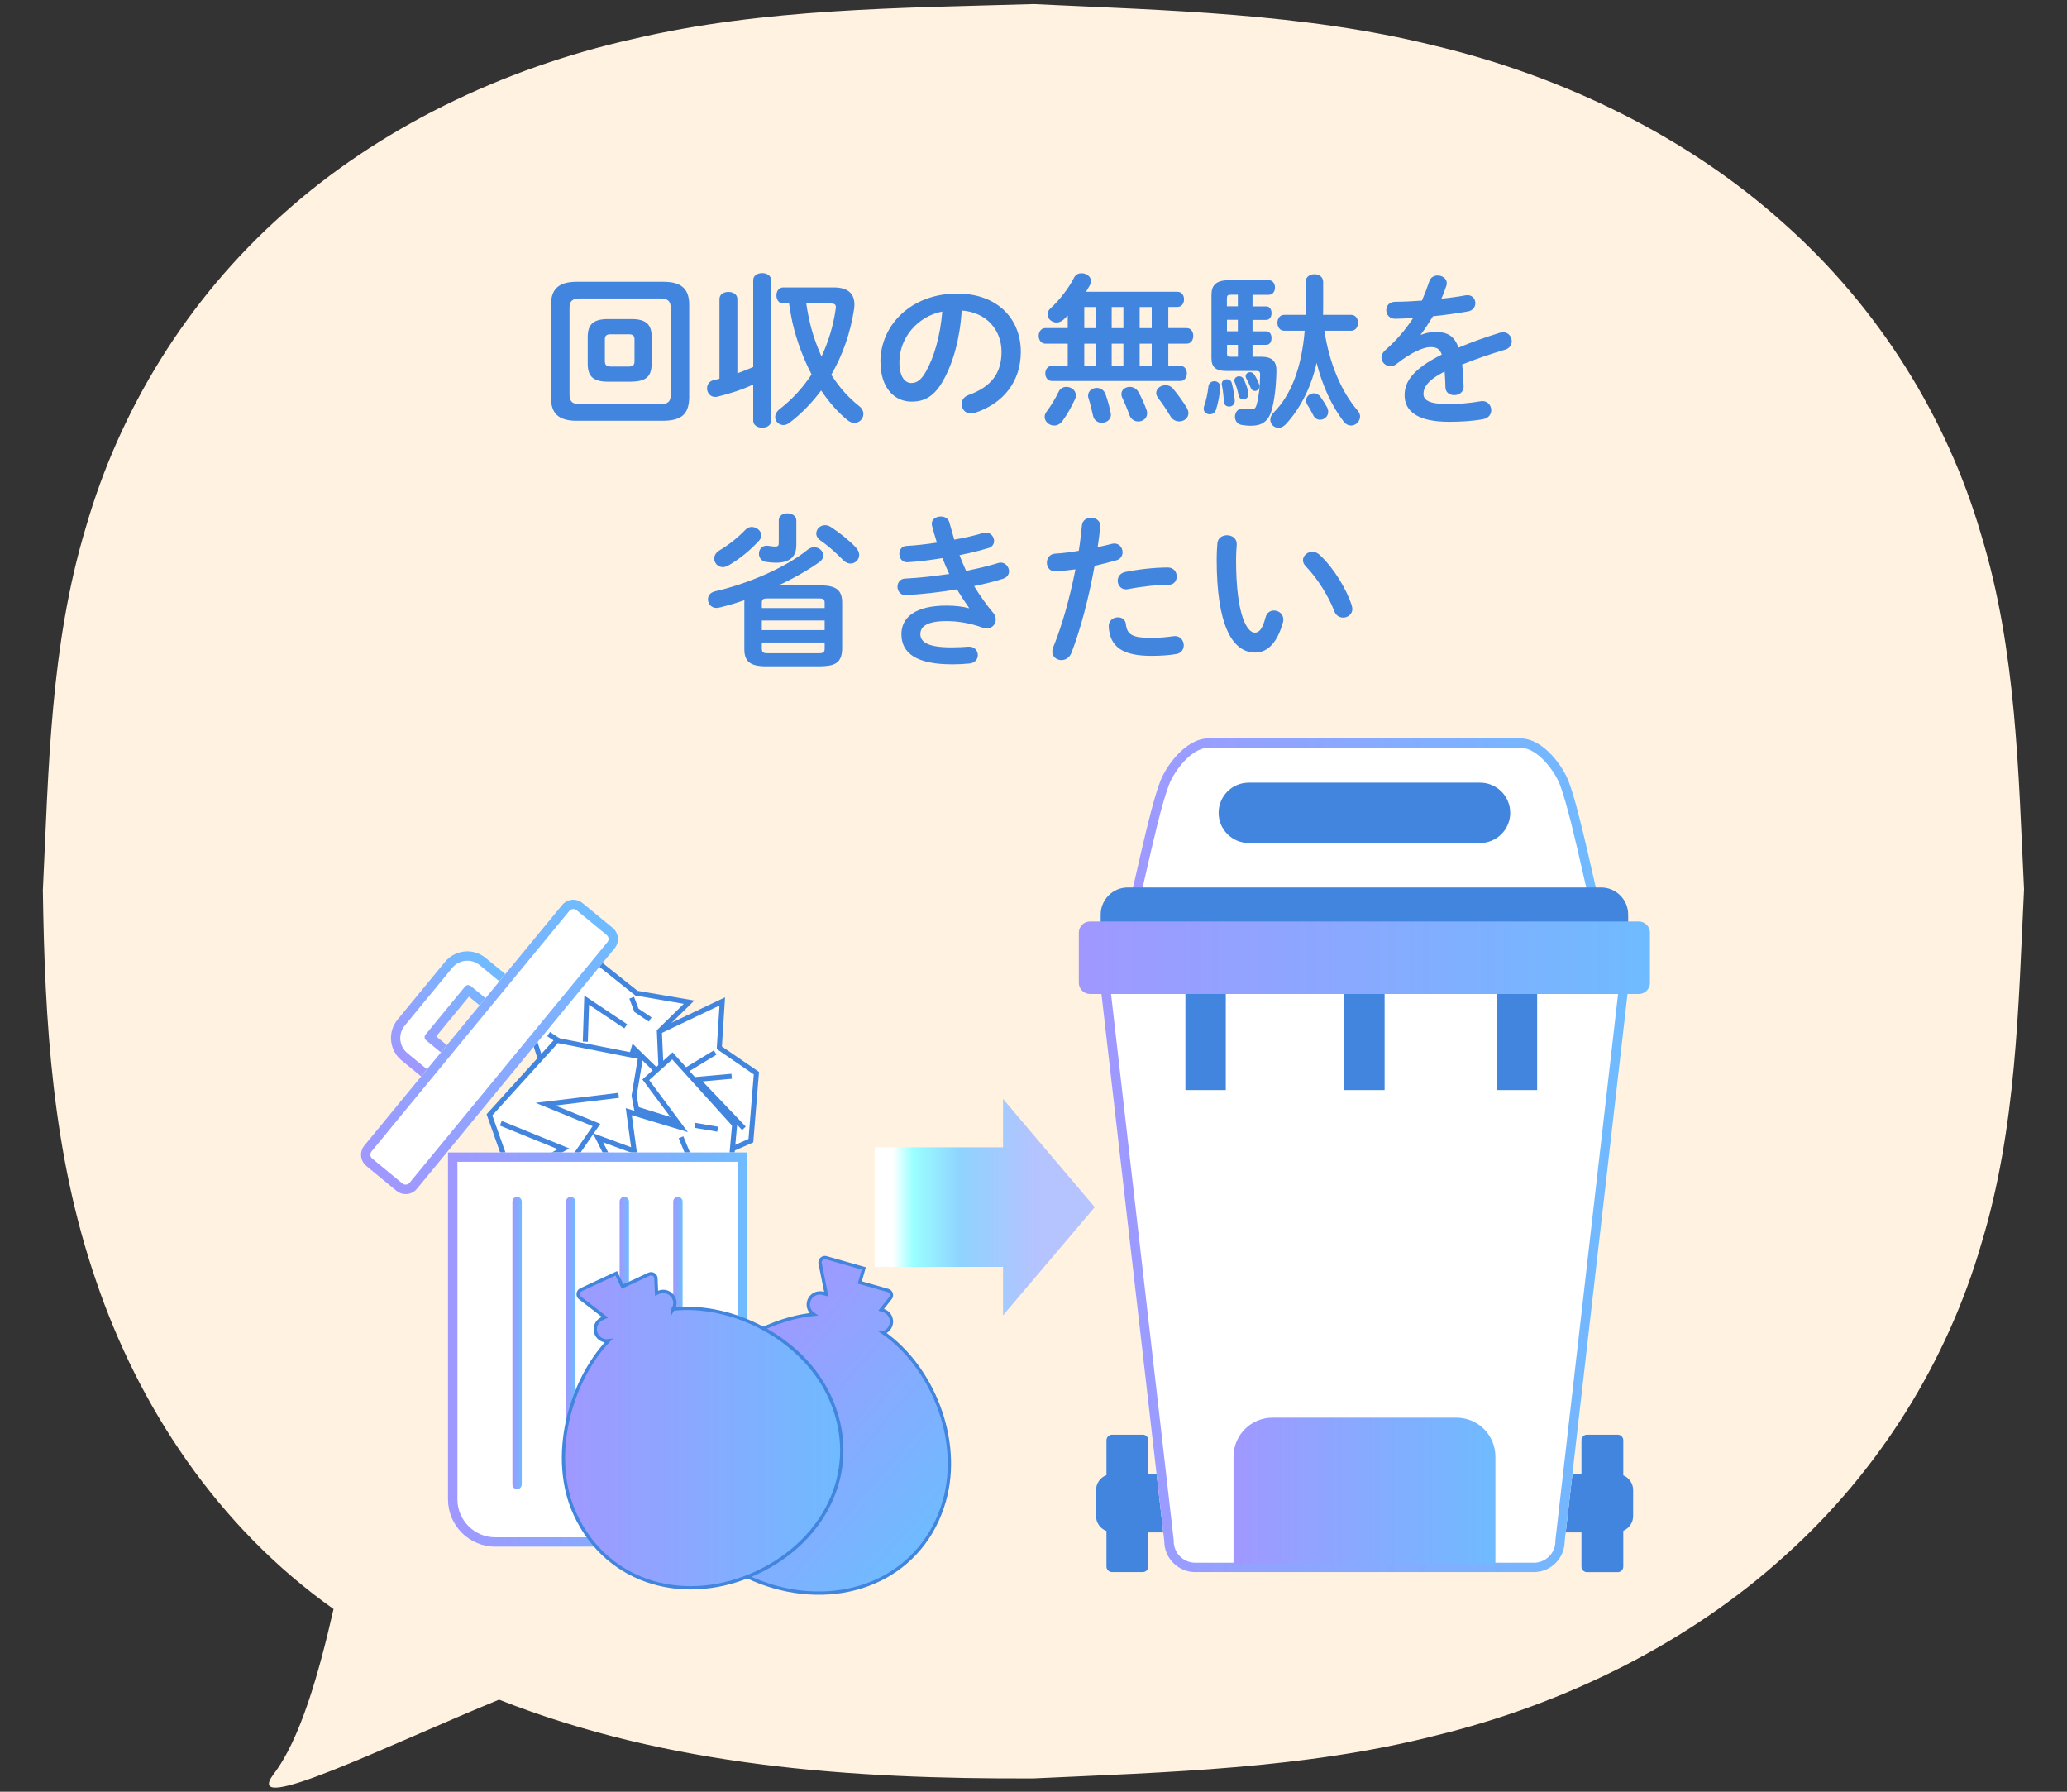 <?xml version="1.0" encoding="UTF-8"?>
<svg id="_レイヤー_1" data-name="レイヤー 1" xmlns="http://www.w3.org/2000/svg" xmlns:xlink="http://www.w3.org/1999/xlink" viewBox="0 0 300 260">
  <rect x="0" y="0" width="300" height="260" fill="#333333" stroke="none"/>
  <defs>
    <style>
      .cls-1 {
        stroke: url(#_名称未設定グラデーション_471-8);
      }

      .cls-1, .cls-2, .cls-3, .cls-4 {
        fill: none;
        stroke-linecap: round;
        stroke-linejoin: round;
        stroke-width: 1.36px;
      }

      .cls-2 {
        stroke: url(#_名称未設定グラデーション_471-9);
      }

      .cls-5 {
        fill: #4285de;
      }

      .cls-6 {
        fill: url(#_名称未設定グラデーション_471-6);
      }

      .cls-7 {
        fill: url(#_名称未設定グラデーション_471-4);
      }

      .cls-8 {
        fill: url(#_名称未設定グラデーション_471-5);
      }

      .cls-9 {
        fill: url(#_名称未設定グラデーション_471-3);
      }

      .cls-10 {
        fill: url(#_名称未設定グラデーション_471-2);
      }

      .cls-11 {
        fill: url(#_名称未設定グラデーション_471-7);
      }

      .cls-3 {
        stroke: url(#_名称未設定グラデーション_471-11);
      }

      .cls-4 {
        stroke: url(#_名称未設定グラデーション_471-10);
      }

      .cls-12, .cls-13 {
        fill: #fff;
      }

      .cls-13 {
        stroke-width: .73px;
      }

      .cls-13, .cls-14, .cls-15 {
        stroke: #4285de;
        stroke-miterlimit: 10;
      }

      .cls-16 {
        fill: url(#_名称未設定グラデーション_471);
      }

      .cls-14 {
        fill: url(#_名称未設定グラデーション_471-12);
      }

      .cls-14, .cls-15 {
        stroke-width: .48px;
      }

      .cls-15 {
        fill: url(#_名称未設定グラデーション_471-13);
      }

      .cls-17 {
        fill: #fff2e0;
      }

      .cls-18 {
        fill: url(#_名称未設定グラデーション_11);
      }
    </style>
    <linearGradient id="_名称未設定グラデーション_471" data-name="名称未設定グラデーション 471" x1="162.87" y1="121.25" x2="233.19" y2="121.25" gradientUnits="userSpaceOnUse">
      <stop offset="0" stop-color="#a098ff"/>
      <stop offset="1" stop-color="#6fbbff"/>
    </linearGradient>
    <linearGradient id="_名称未設定グラデーション_471-2" data-name="名称未設定グラデーション 471" x1="159.42" y1="184.26" x2="236.65" y2="184.26" xlink:href="#_名称未設定グラデーション_471"/>
    <linearGradient id="_名称未設定グラデーション_471-3" data-name="名称未設定グラデーション 471" x1="156.59" y1="138.98" x2="239.48" y2="138.98" xlink:href="#_名称未設定グラデーション_471"/>
    <linearGradient id="_名称未設定グラデーション_471-4" data-name="名称未設定グラデーション 471" x1="179.03" y1="216.34" x2="217.04" y2="216.34" xlink:href="#_名称未設定グラデーション_471"/>
    <linearGradient id="_名称未設定グラデーション_471-5" data-name="名称未設定グラデーション 471" x1="59.92" y1="155.22" x2="72.14" y2="140.36" xlink:href="#_名称未設定グラデーション_471"/>
    <linearGradient id="_名称未設定グラデーション_471-6" data-name="名称未設定グラデーション 471" x1="55.35" y1="170.99" x2="86.73" y2="132.83" xlink:href="#_名称未設定グラデーション_471"/>
    <linearGradient id="_名称未設定グラデーション_471-7" data-name="名称未設定グラデーション 471" x1="65.02" y1="195.83" x2="108.41" y2="195.83" xlink:href="#_名称未設定グラデーション_471"/>
    <linearGradient id="_名称未設定グラデーション_471-8" data-name="名称未設定グラデーション 471" x1="74.37" y1="194.88" x2="75.73" y2="194.88" xlink:href="#_名称未設定グラデーション_471"/>
    <linearGradient id="_名称未設定グラデーション_471-9" data-name="名称未設定グラデーション 471" x1="82.15" y1="194.88" x2="83.51" y2="194.88" xlink:href="#_名称未設定グラデーション_471"/>
    <linearGradient id="_名称未設定グラデーション_471-10" data-name="名称未設定グラデーション 471" x1="89.93" y1="194.88" x2="91.29" y2="194.88" xlink:href="#_名称未設定グラデーション_471"/>
    <linearGradient id="_名称未設定グラデーション_471-11" data-name="名称未設定グラデーション 471" x1="97.71" y1="194.88" x2="99.07" y2="194.88" xlink:href="#_名称未設定グラデーション_471"/>
    <linearGradient id="_名称未設定グラデーション_471-12" data-name="名称未設定グラデーション 471" x1="3049.34" y1="1226.66" x2="3089.74" y2="1226.66" gradientTransform="translate(-1397.1 -2727.42) rotate(40.9)" xlink:href="#_名称未設定グラデーション_471"/>
    <linearGradient id="_名称未設定グラデーション_471-13" data-name="名称未設定グラデーション 471" x1="81.77" y1="207.59" x2="122.17" y2="207.59" xlink:href="#_名称未設定グラデーション_471"/>
    <linearGradient id="_名称未設定グラデーション_11" data-name="名称未設定グラデーション 11" x1="129.59" y1="175.17" x2="150.48" y2="175.17" gradientUnits="userSpaceOnUse">
      <stop offset="0" stop-color="#fff"/>
      <stop offset=".14" stop-color="#9affff"/>
      <stop offset=".47" stop-color="#8fd3ff"/>
      <stop offset="1" stop-color="#b5c3ff"/>
    </linearGradient>
  </defs>
  <path class="cls-17" d="M6.23,129.04c.83-17.36,1.06-35.36,6.21-52.45,4.89-17.04,14.69-33.17,28.64-45.54,13.84-12.45,31.82-21.14,50.75-25.38C110.82,1.19,130.77,1.16,150,.59c19.24.92,39.16,1.3,58.14,6.02,18.92,4.49,36.88,13.32,50.72,25.77,13.94,12.36,23.76,28.36,28.66,45.15,5.16,16.85,5.41,34.51,6.24,51.52-.83,17.02-1.07,34.64-6.21,51.49-4.88,16.79-14.64,32.82-28.55,45.26-13.8,12.52-31.74,21.46-50.68,26.06-19,4.83-39.01,5.31-58.33,6.21-26.55.11-53.03-1.75-77.56-11.43-16.04,6.57-37.5,17.16-32.72,10.81,3.87-5.06,6.57-14.61,8.7-23.96-16.92-11.99-28.31-29.44-34.48-47.66-6.33-18.39-7.44-37.54-7.71-56.8Z"/>
  <g>
    <path class="cls-5" d="M83.69,61.06c-2.71,0-3.72-1.15-3.72-3.34v-13.49c0-2.18,1.01-3.34,3.72-3.34h12.62c2.71,0,3.72,1.15,3.72,3.34v13.49c-.05,2.57-1.34,3.29-3.72,3.34h-12.62ZM95.76,58.66c1.18,0,1.58-.38,1.58-1.34v-12.67c0-.96-.41-1.34-1.58-1.34h-11.52c-1.18,0-1.58.38-1.58,1.34v12.67c.02,1.1.58,1.32,1.58,1.34h11.52ZM88.25,55.39c-2.14,0-2.95-.77-2.95-2.59v-3.91c0-1.82.82-2.59,2.95-2.59h3.38c2.14,0,2.95.77,2.95,2.59v3.91c-.02,2.06-1.06,2.54-2.95,2.59h-3.38ZM91.25,53.19c.6,0,.84-.19.84-.77v-3.14c0-.58-.24-.77-.84-.77h-2.62c-.6,0-.84.19-.84.77v3.14c0,.6.29.77.84.77h2.62Z"/>
    <path class="cls-5" d="M109.32,55.8c-1.58.74-3.46,1.34-5.14,1.75-.12.02-.26.05-.36.05-.77,0-1.2-.62-1.2-1.25,0-.53.31-1.06,1.01-1.2.26-.05.53-.12.79-.19v-11.57c0-.7.65-1.03,1.3-1.03s1.3.34,1.3,1.03v10.78c.77-.29,1.56-.58,2.3-.91v-12.6c0-.7.65-1.03,1.3-1.03s1.3.34,1.3,1.03v20.38c0,.7-.65,1.03-1.3,1.03s-1.3-.34-1.3-1.03v-5.23ZM121.03,41.71c2.04,0,2.98.91,2.98,2.47,0,.22-.02.43-.05.67-.53,3.5-1.68,6.72-3.31,9.53,1.13,1.78,2.47,3.31,4.06,4.56.43.34.6.74.6,1.13,0,.7-.58,1.3-1.3,1.3-.31,0-.67-.12-1.01-.41-1.42-1.15-2.69-2.62-3.82-4.3-1.34,1.8-2.88,3.38-4.58,4.68-.31.24-.62.34-.89.34-.67,0-1.2-.53-1.2-1.15,0-.38.19-.82.67-1.18,1.78-1.39,3.34-3.07,4.61-5.02-.77-1.46-1.39-2.98-1.92-4.51-.46-1.37-.84-2.76-1.08-4.15-.1-.53-.14-.91-.24-1.44-.02-.12-.02-.14-.02-.19h-.86c-.65,0-.98-.58-.98-1.18s.34-1.15.98-1.15h7.37ZM117.02,44.04c.17,1.18.41,2.33.7,3.48.38,1.44.91,2.86,1.51,4.22.98-2.09,1.7-4.39,2.06-6.91.1-.58-.07-.79-.72-.79h-3.55Z"/>
    <path class="cls-5" d="M127.78,52.56c0-5.47,4.54-9.96,11.14-9.96,5.86,0,9.24,3.67,9.24,8.45,0,4.34-2.57,7.54-6.7,8.86-.19.07-.38.1-.55.1-.82,0-1.34-.67-1.34-1.37,0-.53.29-1.06,1.01-1.32,3.41-1.22,4.78-3.29,4.78-6.26,0-3.14-2.14-5.74-5.78-6-.24,3.98-1.22,7.58-2.71,10.2-1.32,2.33-2.74,3.02-4.58,3.02-2.45,0-4.49-1.97-4.49-5.71ZM130.54,52.56c0,2.21.86,3.02,1.73,3.02.74,0,1.39-.38,2.09-1.61,1.22-2.14,2.11-5.23,2.4-8.76-3.58.7-6.22,3.79-6.22,7.34Z"/>
    <path class="cls-5" d="M154.97,49.87h-3.26c-.62,0-.96-.58-.96-1.13s.34-1.13.96-1.13h3.26v-1.82c-.22.22-.41.41-.62.6-.34.29-.67.41-1.01.41-.7,0-1.3-.55-1.3-1.18,0-.29.12-.6.41-.86,1.3-1.18,2.64-2.9,3.46-4.51.24-.43.65-.6,1.06-.6.7,0,1.37.46,1.37,1.13,0,.17-.02.34-.12.53-.17.34-.38.67-.6,1.03h13.27c.65,0,.96.55.96,1.1s-.31,1.1-.96,1.1h-1.32v3.07h2.66c.65,0,.96.55.96,1.13s-.31,1.13-.96,1.13h-2.66v3.22h1.73c.65,0,.96.55.96,1.1s-.31,1.1-.96,1.1h-18.63c-.62,0-.96-.55-.96-1.1s.34-1.1.96-1.1h2.3v-3.22ZM154.78,56.14c.7,0,1.37.5,1.37,1.22,0,.17-.02.36-.12.55-.5,1.1-1.13,2.23-1.82,3.17-.36.48-.79.67-1.22.67-.72,0-1.37-.58-1.37-1.25,0-.24.07-.5.26-.74.67-.89,1.32-1.97,1.75-2.88.24-.53.7-.74,1.15-.74ZM159,47.62v-3.07h-1.63v3.07h1.63ZM159,53.09v-3.22h-1.63v3.22h1.63ZM161.21,59.91c.17.91-.55,1.44-1.3,1.44-.55,0-1.13-.34-1.27-1.03-.17-.77-.41-1.78-.65-2.52-.05-.14-.07-.26-.07-.38,0-.7.62-1.13,1.27-1.13.5,0,1.06.29,1.27.94.26.72.58,1.8.74,2.69ZM161.35,47.62h1.7v-3.07h-1.7v3.07ZM161.35,53.09h1.7v-3.22h-1.7v3.22ZM166.42,59.5c.05.17.07.34.07.48,0,.74-.62,1.18-1.3,1.18-.5,0-1.03-.29-1.25-.89-.29-.82-.7-1.8-1.06-2.57-.1-.19-.12-.36-.12-.53,0-.62.58-1.03,1.22-1.03.46,0,.96.24,1.25.74.41.74.89,1.78,1.18,2.62ZM165.41,47.62h1.75v-3.07h-1.75v3.07ZM165.41,53.09h1.75v-3.22h-1.75v3.22ZM172.27,59.21c.14.26.22.5.22.74,0,.72-.65,1.2-1.34,1.2-.46,0-.96-.22-1.27-.74-.5-.84-1.15-1.82-1.78-2.64-.19-.26-.29-.5-.29-.74,0-.65.65-1.13,1.34-1.13.41,0,.82.14,1.13.53.72.86,1.51,1.97,1.99,2.78Z"/>
    <path class="cls-5" d="M176.26,55.32c.43,0,.89.31.84.91-.07,1.1-.31,2.28-.6,3.19-.14.48-.53.7-.91.7-.46,0-.89-.31-.89-.82,0-.12.02-.24.07-.38.26-.72.5-1.78.62-2.83.05-.5.46-.77.86-.77ZM183.12,51.77c1.51,0,2.16.7,2.14,2.02-.05,2.47-.29,4.18-.65,5.57-.48,1.87-1.56,2.42-3.02,2.42-.55,0-.96-.05-1.37-.12-.67-.1-.98-.65-.98-1.18,0-.67.48-1.34,1.37-1.18.29.07.58.1.91.1.53,0,.72-.12.89-.77.29-1.08.48-2.59.48-4.3,0-.36-.12-.5-.53-.5h-4.39c-1.51,0-2.14-.55-2.14-1.87v-9.14c0-1.44.65-2.16,2.57-2.16h5.74c.62,0,.91.53.91,1.06s-.29,1.06-.91,1.06h-2.35v1.68h1.99c.53,0,.77.48.77.98s-.24.98-.77.98h-1.99v1.66h1.99c.53,0,.77.48.77.98s-.24.98-.77.98h-1.99v1.73h1.34ZM179.21,58.11c.05.58-.41.89-.82.89-.36,0-.72-.22-.74-.67-.05-.7-.14-1.66-.31-2.45-.12-.53.31-.84.72-.84.31,0,.62.17.72.55.22.86.38,1.82.43,2.52ZM179.66,44.45v-1.68h-1.01c-.46,0-.58.12-.58.5v1.18h1.58ZM178.08,48.07h1.58v-1.66h-1.58v1.66ZM178.08,51.27c0,.41.12.5.58.5h1.01v-1.73h-1.58v1.22ZM181.18,56.95c.14.65-.31,1.01-.74,1.01-.29,0-.6-.19-.67-.58-.14-.74-.36-1.42-.55-1.87-.05-.1-.07-.22-.07-.29,0-.38.36-.62.7-.62.26,0,.53.14.67.43.26.58.53,1.22.67,1.92ZM182.74,55.75c.05.12.05.22.05.31,0,.41-.31.67-.65.67-.24,0-.48-.12-.6-.43-.22-.55-.43-.96-.65-1.37-.07-.12-.1-.24-.1-.34,0-.34.31-.58.65-.58.22,0,.46.12.6.34.29.43.53.96.7,1.39ZM192.22,48c.72,4.7,2.42,8.78,4.82,11.57.24.29.36.58.36.86,0,.7-.62,1.32-1.3,1.32-.38,0-.77-.17-1.1-.6-1.73-2.26-3.07-5.18-3.91-8.5-.72,3.29-2.23,6.5-4.51,8.95-.34.34-.7.48-1.03.48-.65,0-1.18-.53-1.18-1.18,0-.31.14-.7.48-1.03,2.52-2.52,4.06-6.48,4.51-11.88h-3c-.62,0-.96-.58-.96-1.15s.34-1.15.96-1.15h3.12c.02-.46.02-.89.02-1.34v-3.46c0-.74.65-1.1,1.27-1.1s1.27.36,1.27,1.1v3.48c0,.43,0,.89-.02,1.32h4.1c.65,0,.98.58.98,1.15s-.34,1.15-.98,1.15h-3.91ZM192.6,59.09c.12.24.17.46.17.67,0,.7-.6,1.15-1.18,1.15-.38,0-.74-.19-.96-.6-.31-.6-.55-1.06-.89-1.58-.12-.22-.19-.41-.19-.6,0-.58.55-1.06,1.15-1.06.34,0,.7.17.96.53.31.43.72,1.08.94,1.49Z"/>
    <path class="cls-5" d="M206.26,48.58c.62-.24,1.32-.41,2.06-.41,1.66,0,2.74.5,3.36,2.28,1.87-.79,3.89-1.51,6-2.16.17-.05.34-.07.48-.07.79,0,1.25.65,1.25,1.3,0,.5-.29,1.03-.96,1.22-2.09.62-4.22,1.34-6.24,2.16.12.89.17,1.94.22,3.19.02.82-.67,1.25-1.37,1.25-.62,0-1.25-.36-1.27-1.1-.02-.91-.07-1.68-.12-2.33-2.5,1.27-3.07,2.35-3.07,3.24,0,.94.86,1.49,3.62,1.49,1.51,0,3.1-.14,4.66-.41.96-.17,1.56.55,1.56,1.3,0,.58-.38,1.15-1.2,1.3-1.56.29-3.34.38-4.92.38-4.54,0-6.46-1.51-6.46-3.86,0-1.92,1.13-3.77,5.4-5.9-.31-.89-.82-1.08-1.68-1.08s-2.64.65-4.92,2.47c-.29.22-.58.31-.86.31-.7,0-1.3-.6-1.3-1.27,0-.36.17-.72.55-1.06,1.51-1.32,2.88-2.88,4.06-4.68-.94.07-1.8.1-2.59.12-.86.02-1.32-.62-1.32-1.25s.43-1.22,1.32-1.22c1.13,0,2.47-.07,3.86-.17.41-.96.77-1.9,1.06-2.78.19-.6.7-.86,1.22-.86.67,0,1.32.43,1.32,1.1,0,.12,0,.24-.05.36-.22.67-.46,1.3-.72,1.9,1.25-.12,2.45-.29,3.48-.48.94-.17,1.44.48,1.44,1.13,0,.53-.34,1.08-1.06,1.2-1.51.26-3.31.53-5.09.7-.6.98-1.2,1.9-1.78,2.66l.05.05Z"/>
    <path class="cls-5" d="M119.09,84.95c2.33,0,3.14.74,3.14,2.5v6.74c-.05,2.14-1.25,2.45-3.14,2.5h-7.92c-2.33,0-3.14-.74-3.14-2.5v-6.74c0-.12,0-.24.02-.36-1.22.43-2.45.79-3.67,1.08-.14.02-.26.05-.38.05-.79,0-1.25-.62-1.25-1.25,0-.5.31-.98.98-1.15,4.8-1.1,10.32-3.46,13.49-6.05.31-.26.65-.36.96-.36.72,0,1.32.58,1.32,1.2,0,.31-.17.67-.58.96-1.7,1.2-3.84,2.42-5.95,3.38h6.12ZM109.13,76.47c.7,0,1.37.58,1.37,1.22,0,.24-.1.5-.31.74-1.2,1.32-2.78,2.66-4.51,3.65-.26.14-.53.22-.77.22-.72,0-1.25-.6-1.25-1.25,0-.43.24-.86.79-1.2,1.3-.77,2.69-1.87,3.74-2.98.29-.29.62-.41.94-.41ZM115.58,79.09c0,1.73-.98,2.57-3,2.57-.29,0-.94-.05-1.42-.12-.67-.12-1.01-.65-1.01-1.18,0-.67.5-1.32,1.42-1.15.43.07.6.1.91.1.43,0,.55-.1.55-.55v-3.26c0-.67.62-1.01,1.25-1.01s1.3.36,1.3,1.03v3.58ZM119.69,87.51c0-.53-.14-.67-.84-.67h-7.46c-.67,0-.82.14-.82.67v.72h9.12v-.72ZM110.57,91.43h9.12v-1.39h-9.12v1.39ZM118.85,94.79c.7,0,.84-.17.84-.7v-.86h-9.12v.86c0,.6.26.7.82.7h7.46ZM124.22,79.45c.34.36.48.72.48,1.08,0,.7-.58,1.25-1.27,1.25-.34,0-.7-.14-1.03-.48-1.01-1.03-2.21-2.11-3.31-2.86-.43-.29-.62-.67-.62-1.03,0-.62.55-1.2,1.27-1.2.26,0,.55.07.84.26,1.27.82,2.64,1.92,3.65,2.98Z"/>
    <path class="cls-5" d="M140.66,88.23c-.53-.74-1.15-1.68-1.78-2.71-2.38.41-4.94.7-7.37.84-.82.05-1.25-.6-1.25-1.22,0-.58.36-1.15,1.1-1.18,2.09-.1,4.27-.36,6.41-.67-.36-.77-.7-1.54-.98-2.3-1.78.29-3.53.5-5.04.6-.82.05-1.22-.6-1.22-1.22,0-.58.34-1.13,1.03-1.15,1.3-.07,2.86-.24,4.42-.48-.26-.82-.5-1.63-.7-2.42-.02-.1-.05-.22-.05-.31,0-.7.67-1.06,1.32-1.06.55,0,1.1.26,1.25.89.22.82.46,1.66.7,2.47,1.61-.29,3.07-.62,4.15-.96.14-.05.29-.07.43-.07.72,0,1.2.62,1.2,1.22,0,.43-.24.86-.82,1.03-1.2.36-2.64.72-4.2,1.03.29.77.62,1.54.96,2.28,1.73-.34,3.31-.72,4.63-1.13.14-.05.26-.07.38-.07.72,0,1.22.65,1.22,1.27,0,.43-.26.89-.89,1.08-1.2.38-2.62.74-4.18,1.06.82,1.34,1.78,2.71,2.78,3.89.26.31.36.65.36.98,0,.67-.53,1.27-1.32,1.27-.19,0-.41-.05-.62-.12-1.68-.62-3.48-.94-5.21-.94-2.95,0-3.79.86-3.79,1.87,0,1.15,1.03,1.94,4.54,1.94.98,0,1.66-.05,2.38-.1.94-.07,1.42.58,1.42,1.22,0,.58-.41,1.15-1.2,1.22-.67.07-1.54.12-2.57.12-5.06,0-7.32-1.58-7.32-4.37,0-2.47,2.06-4.15,6.53-4.15,1.3,0,2.42.14,3.26.38l.02-.05Z"/>
    <path class="cls-5" d="M153.26,82.91c-.86.07-1.32-.58-1.32-1.25s.41-1.27,1.22-1.32c.96-.05,2.11-.19,3.41-.41.22-1.32.31-2.38.46-3.7.07-.74.7-1.1,1.32-1.1.72,0,1.44.48,1.34,1.34-.12,1.15-.24,2.02-.38,2.93.67-.14,1.37-.31,2.06-.48.12-.02.24-.05.36-.05.74,0,1.2.62,1.2,1.27,0,.5-.29,1.01-.94,1.18-1.1.31-2.16.58-3.12.79-.86,4.7-2.02,9.14-3.36,12.62-.29.72-.89,1.06-1.46,1.06-.67,0-1.32-.48-1.32-1.22,0-.22.05-.43.14-.67,1.32-3.26,2.38-7.08,3.22-11.28-1.03.14-1.99.24-2.83.29ZM162.26,89.58c.55,0,1.08.31,1.15,1.01.17,1.54,1.03,1.97,3.65,1.97,1.22,0,2.28-.1,3.24-.24s1.51.6,1.51,1.32c0,.58-.36,1.15-1.1,1.27-1.03.17-2.23.26-3.6.26-4.13,0-6.02-1.27-6.19-4.22-.05-.89.65-1.37,1.34-1.37ZM169.49,82.35c.86,0,1.3.65,1.3,1.3s-.41,1.22-1.22,1.22c-1.92,0-4.15.29-5.86.62-.91.19-1.49-.5-1.49-1.22,0-.55.34-1.1,1.1-1.27,1.87-.38,4.25-.65,6.17-.65Z"/>
    <path class="cls-5" d="M178.08,77.67c.74,0,1.46.46,1.42,1.34-.05.74-.1,1.32-.1,2.18,0,8.4,1.7,10.61,2.71,10.61.58,0,1.08-.38,1.56-2.18.17-.72.7-1.03,1.22-1.03.7,0,1.37.5,1.37,1.3,0,.14,0,.26-.05.41-.89,3.22-2.42,4.39-4.03,4.39-3.48,0-5.59-4.3-5.59-13.42,0-1.1.05-1.82.1-2.45.07-.77.74-1.15,1.39-1.15ZM196.18,87.85c.05.19.1.36.1.5,0,.79-.67,1.27-1.34,1.27-.5,0-1.03-.26-1.27-.91-.86-2.21-2.42-4.73-4.15-6.53-.29-.29-.41-.6-.41-.89,0-.67.65-1.22,1.37-1.22.34,0,.72.14,1.06.46,2.02,1.87,3.84,4.87,4.66,7.32Z"/>
  </g>
  <g>
    <g>
      <polygon class="cls-13" points="88.69 159.46 85.52 164.21 95.62 171.37 108.98 165.53 109.78 155.73 104.4 152.04 104.83 145.32 90.47 152.14 88.69 159.46"/>
      <polyline class="cls-13" points="103.8 152.73 95.42 157.82 100.92 163.6 90.72 160.42"/>
      <polyline class="cls-13" points="107.97 163.73 101.19 156.63 106.19 156.18"/>
    </g>
    <g>
      <polygon class="cls-13" points="95.98 156.04 91.98 152.13 90.35 157.65 84.34 152.44 86.2 160.87 81.26 162.45 77.12 149.64 81.1 142.56 86.45 139.4 92.37 144.12 100.01 145.43 95.7 149.65 95.98 156.04"/>
      <polyline class="cls-13" points="84.95 151.16 85.15 145.14 90.82 148.93"/>
      <polyline class="cls-13" points="94.36 147.94 92.37 146.6 91.68 144.78"/>
      <line class="cls-13" x1="79.62" y1="150.06" x2="82.4" y2="151.91"/>
    </g>
  </g>
  <g>
    <g>
      <polygon class="cls-13" points="92.03 158.99 92.98 153.36 80.84 150.97 71.04 161.77 74.32 171.04 80.75 172.2 83.1 178.51 93.41 166.4 92.03 158.99"/>
      <polyline class="cls-13" points="81.01 171.32 86.57 163.25 79.18 160.23 89.79 158.95"/>
      <polyline class="cls-13" points="72.69 163 81.79 166.7 77.41 169.16"/>
    </g>
    <g>
      <polygon class="cls-13" points="86.79 165.1 92.04 167.03 91.26 161.32 98.88 163.61 93.73 156.69 97.59 153.22 106.62 163.21 105.89 171.3 102.29 176.38 94.96 174.49 87.46 176.43 89.66 170.81 86.79 165.1"/>
      <polyline class="cls-13" points="98.84 165.03 101.13 170.61 94.41 169.48"/>
      <polyline class="cls-13" points="91.58 171.83 93.95 172.23 95.32 173.61"/>
      <line class="cls-13" x1="104.16" y1="163.86" x2="100.86" y2="163.3"/>
    </g>
  </g>
  <g>
    <g>
      <path class="cls-12" d="M233.19,135.35c-1.8-6.95-3.82-17.47-5.52-21.97-.78-2.06-3.6-6.24-7.05-6.24h-45.18c-3.45,0-6.27,4.18-7.05,6.24-1.7,4.5-3.72,15.02-5.52,21.97h70.32Z"/>
      <path class="cls-16" d="M220.62,108.5c2.62,0,5.1,3.55,5.78,5.36,1.05,2.78,2.27,8.13,3.45,13.3.53,2.31,1.07,4.69,1.6,6.83h-66.83c.53-2.15,1.07-4.53,1.6-6.85,1.18-5.16,2.39-10.5,3.45-13.28.69-1.81,3.16-5.36,5.78-5.36h45.18M220.62,107.14h-45.18c-3.45,0-6.27,4.18-7.05,6.24-1.7,4.5-3.72,15.02-5.52,21.97h70.32c-1.8-6.95-3.82-17.47-5.52-21.97-.78-2.06-3.6-6.24-7.05-6.24h0Z"/>
    </g>
    <rect class="cls-5" x="161.64" y="213.95" width="72.78" height="8.42"/>
    <g>
      <path class="cls-12" d="M159.42,140.39l9.56,83.25c0,2.48,2.01,4.49,4.49,4.49h49.14c2.48,0,4.49-2.01,4.49-4.49l9.56-83.25h-77.23Z"/>
      <path class="cls-10" d="M235.13,141.75l-9.38,81.74c0,.05,0,.1,0,.15,0,1.73-1.4,3.13-3.13,3.13h-49.14c-1.73,0-3.13-1.4-3.13-3.13,0-.05,0-.1,0-.15l-9.38-81.74h74.19M236.65,140.39h0,0ZM236.65,140.39h-77.23l9.56,83.25c0,2.48,2.01,4.49,4.49,4.49h49.14c2.48,0,4.49-2.01,4.49-4.49l9.56-83.25h0Z"/>
    </g>
    <rect class="cls-5" x="217.24" y="141.2" width="5.86" height="16.98"/>
    <rect class="cls-5" x="195.1" y="141.2" width="5.86" height="16.98"/>
    <path class="cls-5" d="M219.19,117.95c0,2.42-1.96,4.38-4.38,4.38h-33.56c-2.42,0-4.38-1.96-4.38-4.38h0c0-2.42,1.96-4.38,4.38-4.38h33.56c2.42,0,4.38,1.96,4.38,4.38h0Z"/>
    <rect class="cls-5" x="172.05" y="141.2" width="5.86" height="16.98"/>
    <path class="cls-5" d="M236.31,136.58v-3.86c0-2.18-1.76-3.94-3.94-3.94h-68.68c-2.18,0-3.94,1.76-3.94,3.94v3.86h76.56Z"/>
    <path class="cls-9" d="M158.2,133.72h79.65c.89,0,1.62.73,1.62,1.62v7.28c0,.89-.72,1.62-1.62,1.62h-79.65c-.89,0-1.62-.73-1.62-1.62v-7.28c0-.89.72-1.62,1.62-1.62Z"/>
    <path class="cls-7" d="M217.04,226.95v-15.57c0-3.13-2.53-5.66-5.66-5.66h-26.69c-3.13,0-5.66,2.53-5.66,5.66v15.57h38.01Z"/>
    <path class="cls-5" d="M165.85,208.19h-4.45c-.45,0-.81.36-.81.81v5.06c-.88.32-1.51,1.17-1.51,2.16v3.78c0,.99.63,1.84,1.51,2.16v5.16c0,.45.36.81.81.81h4.45c.45,0,.81-.36.81-.81v-18.33c0-.45-.36-.81-.81-.81Z"/>
    <path class="cls-5" d="M235.6,214.09v-5.09c0-.45-.36-.81-.81-.81h-4.45c-.45,0-.81.36-.81.81v18.33c0,.45.36.81.81.81h4.45c.45,0,.81-.36.81-.81v-5.2c.84-.34,1.43-1.17,1.43-2.13v-3.78c0-.96-.59-1.79-1.43-2.13Z"/>
  </g>
  <g>
    <g>
      <path class="cls-12" d="M66.63,154.88l-4.79-3.94c-.25-.2-.28-.57-.08-.81l5.74-6.98c.2-.25.57-.28.81-.08l4.79,3.94,2.01-2.45-5.49-4.51c-1.21-1-3-.82-4,.39l-6.89,8.38c-1,1.21-.82,3,.39,4l5.49,4.51,2.01-2.45Z"/>
      <path class="cls-8" d="M67.83,139.41c.63,0,1.27.21,1.8.65l5.49,4.51-2.01,2.45-4.79-3.94c-.11-.09-.24-.13-.37-.13-.17,0-.33.07-.45.21l-5.74,6.98c-.2.25-.17.61.08.81l4.79,3.94-2.01,2.45-5.49-4.51c-1.21-1-1.39-2.78-.39-4l6.89-8.38c.56-.68,1.37-1.04,2.19-1.04M67.83,138.05h0c-1.26,0-2.44.56-3.24,1.53l-6.89,8.38c-1.47,1.79-1.21,4.44.58,5.91l5.49,4.51c.25.21.56.31.86.31.39,0,.78-.17,1.05-.5l2.01-2.45c.23-.28.34-.64.3-.99-.03-.36-.21-.69-.49-.92l-4.19-3.44,4.75-5.77,4.19,3.44c.24.2.55.31.86.31.04,0,.09,0,.13,0,.36-.03.69-.21.92-.49l2.01-2.45c.23-.28.34-.64.3-.99-.03-.36-.21-.69-.49-.92l-5.49-4.51c-.75-.62-1.69-.96-2.66-.96h0Z"/>
    </g>
    <g>
      <rect class="cls-12" x="46.34" y="146.97" width="49.4" height="9.88" rx="2.11" ry="2.11" transform="translate(-91.41 110.29) rotate(-50.57)"/>
      <path class="cls-6" d="M83.21,131.91h0c.12,0,.3.03.47.17l4.37,3.6c.32.26.37.74.1,1.05l-28.7,34.9c-.14.17-.35.27-.58.27-.12,0-.3-.03-.47-.17l-4.37-3.6c-.32-.26-.37-.74-.1-1.05l28.7-34.9c.14-.17.35-.27.58-.27M83.21,130.56c-.61,0-1.21.26-1.63.77l-28.7,34.9c-.74.9-.61,2.23.29,2.97l4.37,3.6c.39.32.87.48,1.34.48.61,0,1.21-.26,1.63-.77l28.7-34.9c.74-.9.61-2.23-.29-2.97l-4.37-3.6c-.39-.32-.87-.48-1.34-.48h0Z"/>
    </g>
  </g>
  <g>
    <g>
      <path class="cls-12" d="M101.55,224.44h-29.67c-3.79,0-6.86-3.07-6.86-6.86v-50.35h43.39v50.35c0,3.79-3.07,6.86-6.86,6.86Z"/>
      <path class="cls-11" d="M107.06,168.59v48.99c0,3.03-2.47,5.5-5.5,5.5h-29.67c-3.03,0-5.5-2.47-5.5-5.5v-48.99h40.68M108.41,167.23h-43.39v50.35c0,3.79,3.07,6.86,6.86,6.86h29.67c3.79,0,6.86-3.07,6.86-6.86v-50.35h0Z"/>
    </g>
    <g>
      <line class="cls-1" x1="75.05" y1="174.36" x2="75.05" y2="215.41"/>
      <line class="cls-2" x1="82.83" y1="174.36" x2="82.83" y2="215.41"/>
      <line class="cls-4" x1="90.61" y1="174.36" x2="90.61" y2="215.41"/>
      <line class="cls-3" x1="98.39" y1="174.36" x2="98.39" y2="215.41"/>
    </g>
  </g>
  <path class="cls-14" d="M128.2,193.39c.52-.17.96-.58,1.12-1.15h0c.26-.9-.26-1.84-1.16-2.09l-.27-.08,1.37-1.73c.04-.07.08-.13.1-.21.1-.36-.1-.76-.49-.87l-4.08-1.16.58-2.04-5.45-1.55c-.39-.11-.77.13-.88.49-.03.09-.03.19-.02.29l.91,4.52-.46-.13c-.9-.26-1.84.27-2.09,1.16h0c-.21.73.1,1.49.7,1.88-8.14.81-17.67,7.18-20.16,15.93-3.08,10.81,3.62,20.53,14.43,23.61,10.81,3.08,21.63-1.65,24.71-12.46,2.55-8.95-1.8-19.49-8.86-24.41Z"/>
  <path class="cls-15" d="M97.7,189.97c.29-.47.34-1.07.09-1.6h0c-.4-.85-1.4-1.21-2.25-.82l-.25.12-.09-2.21c0-.08-.03-.15-.06-.22-.16-.34-.57-.51-.94-.34l-3.85,1.79-.9-1.92-5.13,2.39c-.37.17-.5.6-.34.94.04.09.1.17.18.23l3.65,2.82-.44.2c-.85.4-1.21,1.4-.82,2.25h0c.32.69,1.05,1.06,1.76.96-5.63,5.94-8.65,17-4.81,25.24,4.75,10.19,16.18,13.15,26.36,8.4,10.19-4.75,15.27-15.41,10.52-25.59-3.93-8.44-14.12-13.56-22.68-12.65Z"/>
  <polygon class="cls-18" points="158.89 175.17 145.58 159.47 145.58 166.49 126.95 166.49 126.95 183.84 145.58 183.84 145.58 190.87 158.89 175.17"/>
</svg>
